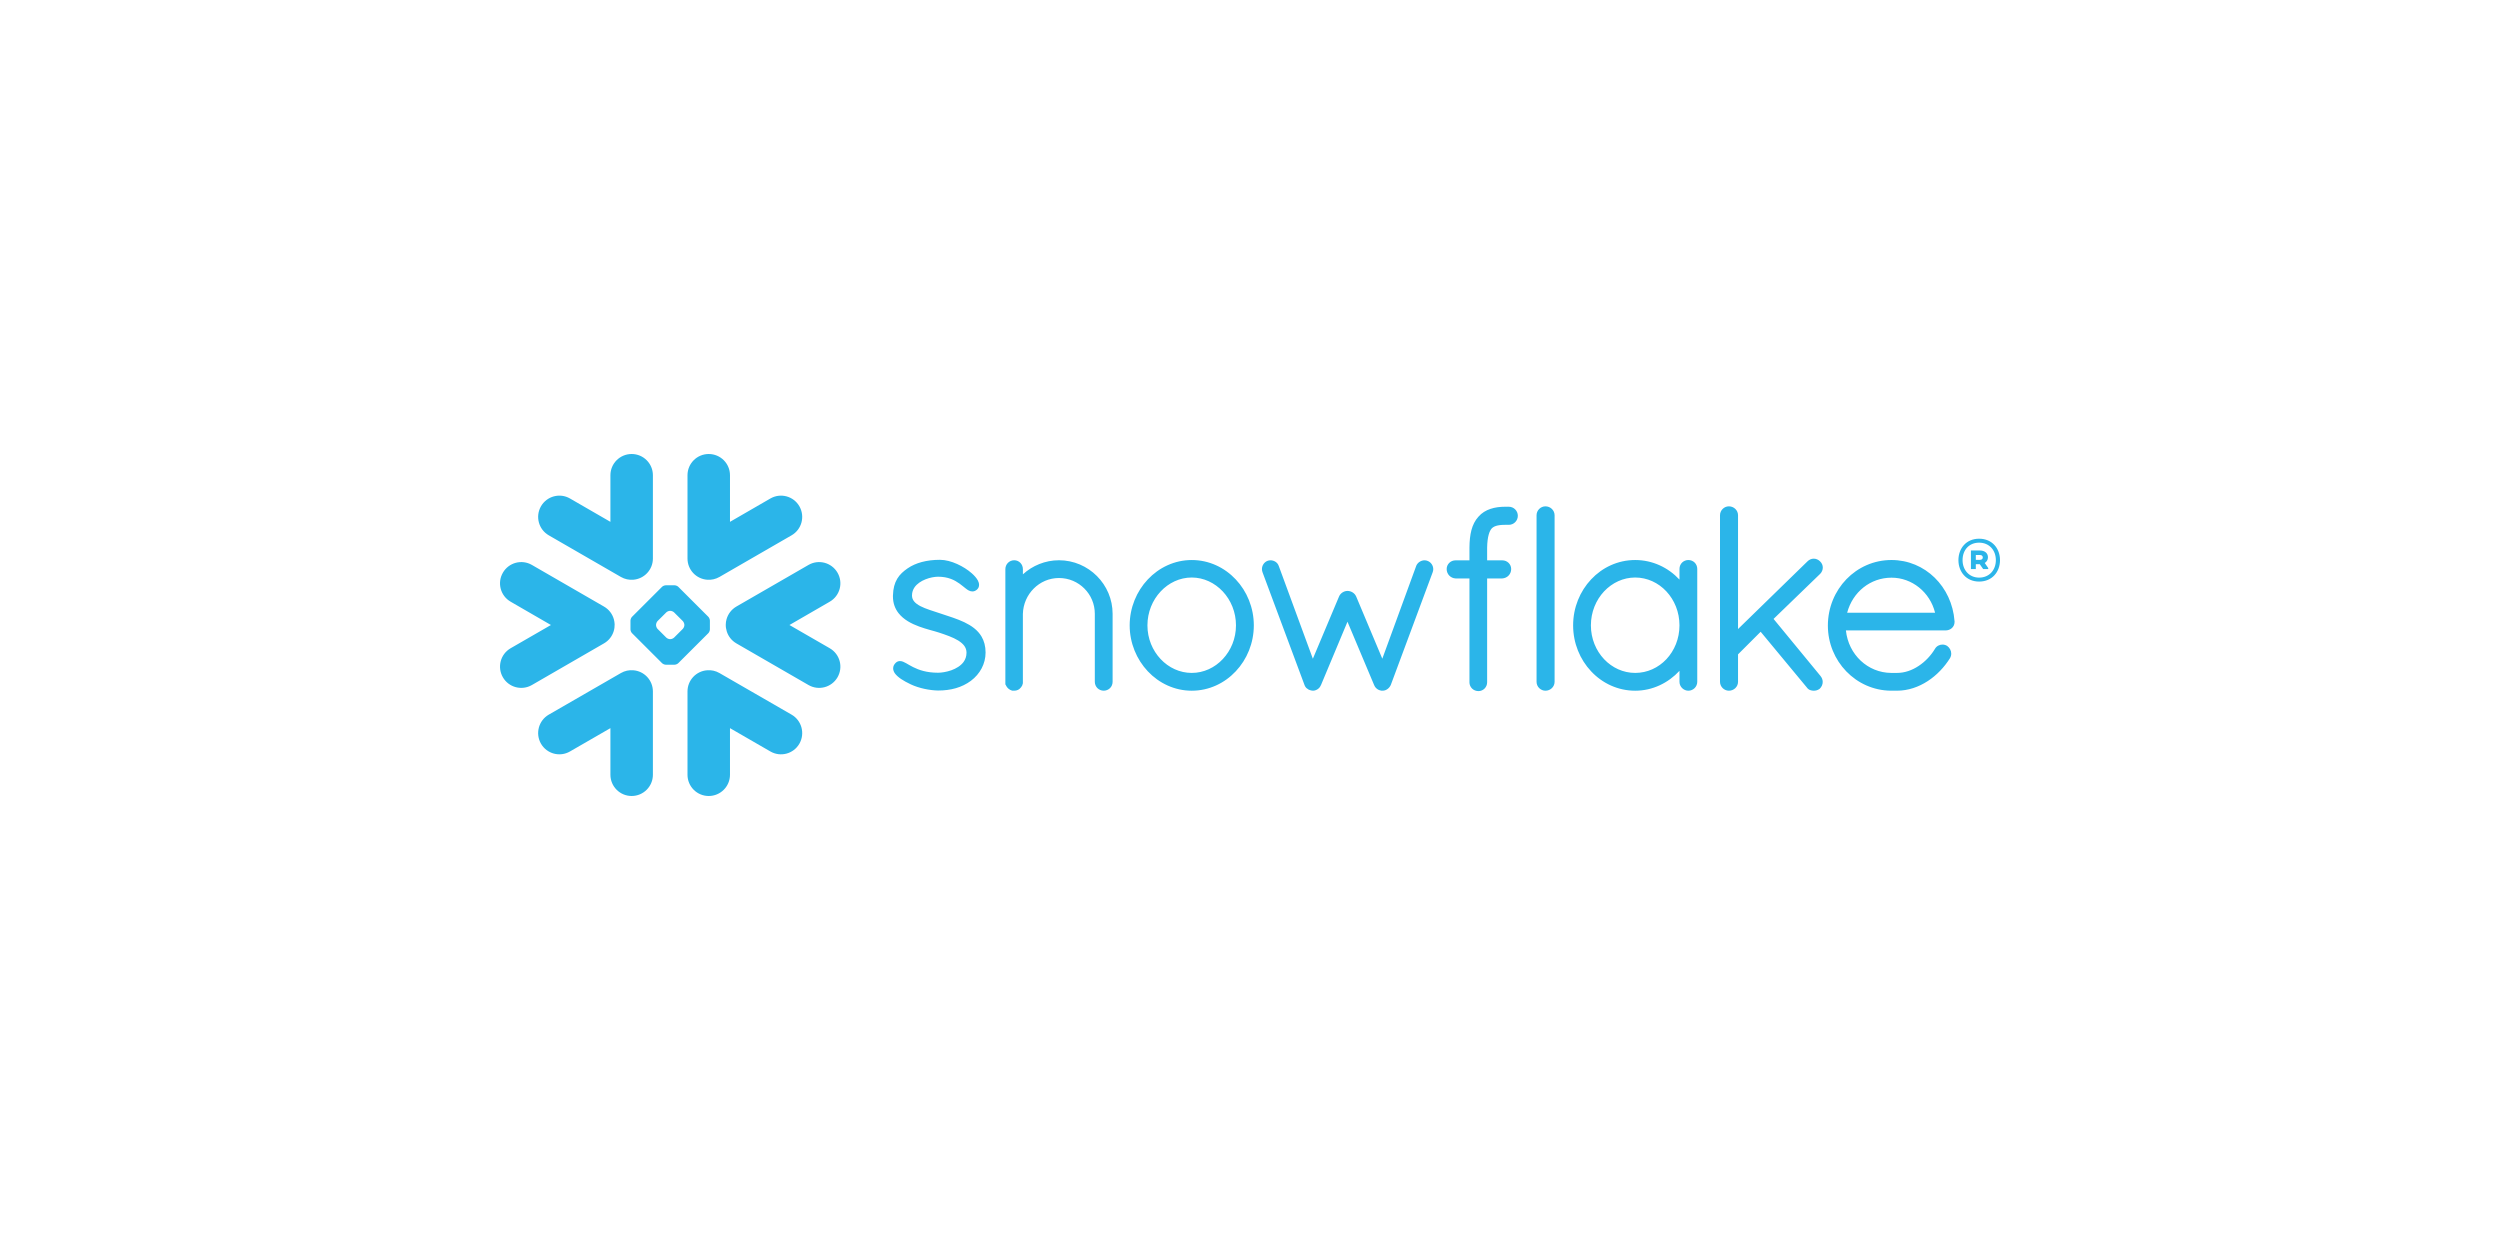 <?xml version="1.0" encoding="utf-8"?>
<!-- Generator: Adobe Illustrator 28.0.0, SVG Export Plug-In . SVG Version: 6.00 Build 0)  -->
<svg version="1.1" id="Layer_1" xmlns="http://www.w3.org/2000/svg" xmlns:xlink="http://www.w3.org/1999/xlink" x="0px" y="0px"
	 viewBox="0 0 500 250" style="enable-background:new 0 0 500 250;" xml:space="preserve">
<style type="text/css">
	.st0{fill-rule:evenodd;clip-rule:evenodd;fill:#2BB5E9;}
</style>
<g>
	<path class="st0" d="M395.953,110.998h-0.791v0.975h0.791
		c0.368,0,0.607-0.166,0.607-0.478C396.56,111.163,396.339,110.998,395.953,110.998z
		 M394.186,110.096h1.785c0.975,0,1.619,0.534,1.619,1.361
		c0,0.515-0.258,0.901-0.644,1.141l0.699,1.012v0.202h-1.012l-0.681-0.975h-0.791
		v0.975h-0.975V110.096z M399.172,112.028c0-1.987-1.325-3.496-3.348-3.496
		c-1.987,0-3.312,1.435-3.312,3.496c0,1.969,1.325,3.496,3.312,3.496
		C397.848,115.524,399.172,114.015,399.172,112.028z M400,112.028
		c0,2.336-1.564,4.287-4.176,4.287c-2.594,0-4.139-1.969-4.139-4.287
		c0-2.336,1.545-4.287,4.139-4.287C398.436,107.741,400,109.692,400,112.028z
		 M165.95,120.341l-8.059,4.661l8.059,4.648c2.036,1.177,2.732,3.77,1.555,5.809
		c-1.174,2.027-3.772,2.721-5.8,1.549l-14.433-8.333
		c-0.962-0.56-1.631-1.438-1.927-2.425c-0.141-0.454-0.206-0.922-0.19-1.384
		c0.008-0.334,0.057-0.668,0.149-1.003c0.289-1.039,0.965-1.965,1.968-2.55
		l14.433-8.328c2.028-1.172,4.626-0.475,5.8,1.558
		C168.682,116.574,167.986,119.167,165.95,120.341z M158.32,142.931l-14.43-8.323
		c-0.775-0.451-1.634-0.625-2.46-0.554c-2.201,0.157-3.931,1.995-3.931,4.232
		v16.662c0,2.348,1.895,4.251,4.246,4.251c2.351,0,4.251-1.903,4.251-4.251v-9.32
		l8.08,4.664c2.03,1.18,4.627,0.481,5.798-1.547
		C161.043,146.712,160.353,144.105,158.32,142.931z M141.669,126.631l-5.999,5.991
		c-0.172,0.176-0.503,0.32-0.753,0.32h-0.435h-0.886h-0.443
		c-0.242,0-0.579-0.144-0.753-0.32l-5.996-5.991
		c-0.172-0.169-0.31-0.508-0.31-0.747v-0.443v-0.886v-0.437
		c0-0.245,0.139-0.584,0.31-0.755l5.996-5.991
		c0.174-0.176,0.511-0.315,0.753-0.315h0.443h0.886h0.435
		c0.245,0,0.581,0.139,0.753,0.315l5.999,5.991
		c0.171,0.171,0.31,0.511,0.31,0.755v0.437v0.886v0.443
		C141.979,126.122,141.84,126.462,141.669,126.631z M136.874,124.967
		c0-0.242-0.146-0.579-0.318-0.758l-1.737-1.729
		c-0.171-0.171-0.508-0.313-0.751-0.313h-0.068c-0.242,0-0.579,0.142-0.747,0.313
		l-1.737,1.729c-0.174,0.179-0.307,0.517-0.307,0.758v0.068
		c0,0.239,0.133,0.574,0.307,0.748l1.737,1.734
		c0.171,0.171,0.505,0.313,0.747,0.313h0.068c0.242,0,0.579-0.142,0.751-0.313
		l1.737-1.734c0.171-0.174,0.318-0.508,0.318-0.748V124.967z M109.751,107.061
		l14.433,8.331c0.775,0.446,1.636,0.622,2.465,0.554
		c2.197-0.163,3.931-2.003,3.931-4.237V95.046c0-2.343-1.906-4.245-4.246-4.245
		c-2.351,0-4.251,1.903-4.251,4.245v9.323l-8.086-4.67
		c-2.027-1.174-4.621-0.478-5.798,1.552
		C107.027,103.29,107.72,105.886,109.751,107.061z M141.43,115.946
		c0.826,0.068,1.685-0.109,2.46-0.554l14.43-8.331
		c2.033-1.175,2.723-3.77,1.555-5.809c-1.171-2.03-3.767-2.726-5.798-1.552
		l-8.08,4.67v-9.323c0-2.343-1.9-4.245-4.251-4.245
		c-2.351,0-4.246,1.903-4.246,4.245v16.662
		C137.499,113.943,139.228,115.783,141.43,115.946z M126.649,134.054
		c-0.829-0.071-1.69,0.103-2.465,0.554l-14.433,8.323
		c-2.03,1.174-2.724,3.781-1.552,5.814c1.177,2.028,3.77,2.726,5.798,1.547
		l8.086-4.664v9.32c0,2.348,1.9,4.251,4.251,4.251
		c2.34,0,4.246-1.903,4.246-4.251v-16.662
		C130.579,136.049,128.845,134.211,126.649,134.054z M122.735,126.25
		c0.144-0.454,0.204-0.922,0.193-1.384c-0.017-0.334-0.06-0.668-0.155-1.003
		c-0.286-1.039-0.962-1.966-1.976-2.55l-14.422-8.328
		c-2.036-1.172-4.631-0.475-5.8,1.558c-1.18,2.03-0.484,4.623,1.552,5.798
		l8.059,4.661l-8.059,4.648c-2.036,1.177-2.729,3.77-1.552,5.809
		c1.169,2.027,3.764,2.721,5.8,1.549l14.422-8.333
		C121.77,128.115,122.431,127.237,122.735,126.25z M301.756,101.347h-0.397
		c-0.052,0-0.103,0.005-0.157,0.008c-0.049-0.002-0.101-0.008-0.152-0.008
		c-1.025,0-2.02,0.116-2.95,0.427c-0.916,0.304-1.761,0.807-2.416,1.571
		l-0.003-0.003l-0.002,0.003v0.002c-0.677,0.753-1.123,1.652-1.394,2.675
		c-0.272,1.027-0.384,2.185-0.394,3.501v2.547h-2.808
		c-0.976,0.005-1.75,0.785-1.75,1.729c-0.005,0.508,0.193,0.976,0.514,1.313
		c0.323,0.332,0.766,0.549,1.258,0.576h2.786v20.725l-0.003,0.049
		c0,0.487,0.204,0.935,0.533,1.256c0.326,0.316,0.783,0.503,1.28,0.503
		c0.946-0.005,1.723-0.777,1.726-1.759v-20.774h3.02
		c0.487-0.027,0.935-0.231,1.256-0.56c0.328-0.329,0.53-0.791,0.53-1.291
		V113.769c-0.011-0.932-0.791-1.699-1.767-1.699h-3.039v-2.537
		c0.019-1.122,0.136-1.962,0.304-2.574c0.163-0.614,0.386-1.001,0.587-1.24
		c0.196-0.212,0.451-0.389,0.867-0.53c0.419-0.136,0.998-0.223,1.781-0.223
		h0.092c0.046,0,0.095-0.008,0.138-0.008c0.055,0,0.106,0.008,0.163,0.008h0.228
		h0.169c1.003,0,1.81-0.81,1.81-1.81S302.759,101.347,301.756,101.347z
		 M364.014,114.791c0.353-0.351,0.546-0.816,0.546-1.277
		c0-0.454-0.193-0.908-0.549-1.237h0.003c-0.003-0.011-0.011-0.011-0.011-0.011
		c-0.002-0.008-0.008-0.011-0.008-0.011h-0.005
		c-0.343-0.337-0.783-0.522-1.237-0.522c-0.459,0-0.907,0.191-1.25,0.533
		l-13.898,13.544v-22.764c0-0.981-0.821-1.778-1.829-1.778
		c-0.486,0-0.932,0.204-1.25,0.525c-0.316,0.318-0.527,0.766-0.527,1.253v33.324
		c0,0.487,0.212,0.932,0.527,1.248c0.318,0.315,0.764,0.524,1.25,0.524
		c1.009,0,1.829-0.794,1.829-1.772v-5.498l4.526-4.52l9.226,11.131
		c0.173,0.256,0.41,0.432,0.644,0.524c0.266,0.101,0.525,0.136,0.755,0.136
		c0.318,0,0.767-0.068,1.161-0.378l0.022-0.013l0.024-0.025
		c0.37-0.364,0.579-0.848,0.579-1.343c0-0.416-0.154-0.84-0.44-1.18v-0.005
		l-9.391-11.416l9.296-8.991H364.014z M338.918,112.5
		c0.329,0.318,0.533,0.778,0.533,1.274v22.596c0,0.487-0.209,0.932-0.521,1.248
		c-0.322,0.315-0.764,0.524-1.253,0.524c-0.489,0-0.938-0.209-1.253-0.524
		c-0.32-0.316-0.527-0.761-0.527-1.248V134.165
		c-2.237,2.417-5.379,3.977-8.856,3.977c-3.46,0-6.575-1.487-8.806-3.868
		c-2.239-2.37-3.609-5.635-3.609-9.201c0-3.566,1.37-6.833,3.609-9.206
		c2.231-2.378,5.347-3.863,8.806-3.863c3.474,0,6.619,1.514,8.856,3.92v-2.15
		c0-0.497,0.204-0.956,0.533-1.274c0.329-0.313,0.772-0.495,1.247-0.495
		C338.146,112.005,338.594,112.187,338.918,112.5z M335.895,125.073
		c0-2.672-1.009-5.066-2.62-6.795c-1.61-1.723-3.819-2.77-6.236-2.775
		c-2.397,0-4.599,1.052-6.224,2.775c-1.614,1.729-2.636,4.123-2.636,6.795
		c0,2.669,1.022,5.048,2.636,6.763c1.618,1.715,3.827,2.748,6.224,2.748
		c2.422,0,4.632-1.033,6.241-2.743C334.887,130.121,335.895,127.745,335.895,125.073z
		 M192.848,124.437c-1.435-0.677-3.064-1.177-4.689-1.715
		c-1.495-0.505-3.012-0.935-4.094-1.5c-0.544-0.291-0.968-0.598-1.242-0.943
		c-0.28-0.345-0.416-0.696-0.424-1.174c0.003-0.655,0.193-1.183,0.514-1.65
		c0.487-0.698,1.302-1.242,2.194-1.593c0.881-0.353,1.835-0.519,2.517-0.519
		c2.017,0.003,3.292,0.674,4.27,1.37c0.484,0.351,0.892,0.707,1.277,1
		c0.199,0.152,0.383,0.291,0.598,0.394c0.203,0.101,0.443,0.182,0.704,0.182
		c0.166,0,0.332-0.03,0.484-0.095c0.16-0.065,0.299-0.157,0.433-0.272
		c0.13-0.122,0.242-0.269,0.32-0.432c0.071-0.169,0.103-0.343,0.103-0.514
		c0-0.316-0.101-0.611-0.245-0.889c-0.269-0.489-0.682-0.956-1.209-1.424
		c-0.783-0.696-1.816-1.359-2.927-1.859c-1.115-0.5-2.311-0.84-3.449-0.84
		c-2.639,0-4.844,0.598-6.445,1.699c-0.835,0.576-1.568,1.207-2.087,2.077
		c-0.527,0.872-0.821,1.949-0.859,3.349c-0.002,0.062-0.002,0.125-0.002,0.187
		c-0.005,1.359,0.432,2.479,1.12,3.357c1.044,1.321,2.593,2.112,4.113,2.672
		c1.517,0.56,3.033,0.895,3.99,1.215c1.348,0.449,2.78,0.935,3.824,1.579
		c0.52,0.329,0.941,0.682,1.226,1.071c0.277,0.4,0.434,0.812,0.44,1.334
		v0.038c-0.003,0.755-0.226,1.348-0.593,1.856
		c-0.554,0.755-1.476,1.31-2.455,1.661c-0.976,0.342-1.99,0.487-2.642,0.487
		c-2.302,0-3.843-0.555-4.96-1.112c-0.56-0.28-1.014-0.557-1.424-0.791
		c-0.204-0.112-0.394-0.215-0.595-0.296c-0.196-0.081-0.405-0.133-0.641-0.133
		c-0.144,0-0.302,0.025-0.446,0.082c-0.146,0.063-0.28,0.15-0.391,0.256
		c-0.155,0.15-0.29,0.318-0.386,0.511c-0.092,0.193-0.139,0.397-0.139,0.609
		c0,0.348,0.13,0.666,0.316,0.954c0.29,0.416,0.718,0.788,1.25,1.16
		c0.549,0.367,1.204,0.728,1.96,1.085c1.675,0.791,3.822,1.204,5.453,1.231
		h0.005c2.536,0,4.727-0.584,6.572-1.943v-0.003h0.002
		c1.805-1.359,2.927-3.379,2.927-5.659c0-1.253-0.293-2.316-0.807-3.186
		C195.534,125.992,194.275,125.123,192.848,124.437z M309.089,101.268
		c-0.486,0-0.932,0.204-1.253,0.525c-0.321,0.318-0.524,0.766-0.524,1.253v33.324
		c0,0.487,0.204,0.932,0.524,1.248c0.32,0.315,0.767,0.524,1.253,0.524
		c1.009,0,1.824-0.794,1.829-1.772v-33.324
		C310.913,102.065,310.098,101.268,309.089,101.268z M390.912,124.231v0.176
		c0,0.492-0.22,0.935-0.554,1.226c-0.332,0.293-0.764,0.446-1.229,0.451h-19.948
		c0.508,4.868,4.395,8.462,9.034,8.5h1.177
		c1.536,0.005,3.031-0.524,4.346-1.403c1.318-0.869,2.457-2.084,3.259-3.422
		c0.166-0.286,0.403-0.503,0.66-0.636c0.264-0.144,0.547-0.209,0.832-0.209
		c0.315,0,0.628,0.082,0.902,0.247l0.019,0.008l0.022,0.016
		c0.5,0.367,0.813,0.927,0.813,1.541c0,0.313-0.082,0.631-0.253,0.919
		l-0.005,0.011l-0.006,0.005c-1.115,1.772-2.634,3.389-4.438,4.561
		c-1.808,1.174-3.904,1.919-6.151,1.919h-1.196
		c-3.501-0.025-6.664-1.503-8.945-3.868c-2.275-2.356-3.677-5.594-3.677-9.151
		c0-3.618,1.414-6.901,3.707-9.277c2.294-2.373,5.482-3.841,9.013-3.841
		c3.37,0,6.398,1.34,8.641,3.534c2.242,2.193,3.707,5.24,3.968,8.668
		L390.912,124.231z M387.017,122.551c-1.011-4.102-4.613-7.024-8.722-7.015
		c-4.213,0-7.765,2.86-8.866,7.015H387.017z M211.801,112.051
		c-2.783,0-5.324,1.085-7.222,2.816v-1.035c-0.003-0.476-0.179-0.919-0.49-1.245
		c-0.301-0.321-0.748-0.536-1.237-0.536c-0.506,0-0.962,0.204-1.28,0.533
		c-0.313,0.323-0.5,0.772-0.5,1.248v23.068l0.073,0.073l0.003,0.011
		c0.019,0.076,0.068,0.16,0.119,0.242c0.242,0.427,0.638,0.751,1.13,0.894
		l0.071,0.022h0.383c0.256,0,0.514-0.055,0.758-0.169
		c0.204-0.098,0.394-0.256,0.547-0.457l0.005,0.002
		c0.019-0.019,0.025-0.043,0.046-0.062c0.008-0.002,0.016-0.011,0.022-0.019
		c0.095-0.122,0.174-0.247,0.223-0.364c0.052-0.139,0.084-0.269,0.109-0.37
		l0.016-0.065v-13.852c0.052-1.981,0.867-3.773,2.174-5.075
		c1.299-1.302,3.079-2.106,5.047-2.106c2.001,0,3.786,0.805,5.08,2.106
		c1.299,1.297,2.087,3.085,2.087,5.056v13.601c0,0.497,0.212,0.957,0.533,1.272
		c0.329,0.315,0.777,0.5,1.245,0.5c0.475,0,0.922-0.185,1.247-0.5
		c0.332-0.315,0.533-0.775,0.533-1.272v-13.601
		C222.527,116.898,217.732,112.059,211.801,112.051z M247.15,115.884
		c2.245,2.381,3.61,5.648,3.615,9.19c-0.005,3.542-1.37,6.806-3.615,9.187
		c-2.229,2.378-5.341,3.881-8.801,3.881c-3.433,0-6.551-1.503-8.788-3.881
		c-2.24-2.381-3.626-5.645-3.626-9.187c0-3.542,1.386-6.809,3.626-9.19
		c2.237-2.376,5.355-3.879,8.788-3.879
		C241.809,112.005,244.921,113.508,247.15,115.884z M247.196,125.073
		c0-2.647-1.016-5.045-2.633-6.776c-1.625-1.734-3.827-2.794-6.219-2.794
		c-2.392,0-4.599,1.06-6.222,2.794c-1.62,1.732-2.636,4.129-2.636,6.776
		c0,2.645,1.016,5.02,2.636,6.741c1.623,1.726,3.83,2.77,6.222,2.77
		c2.392,0,4.601-1.044,6.219-2.77C246.179,130.094,247.196,127.718,247.196,125.073z
		 M285.575,112.203l-0.008-0.005c0,0-0.005-0.003-0.011-0.003
		c-0.204-0.089-0.427-0.136-0.642-0.136c-0.348,0.002-0.682,0.106-0.973,0.288
		c-0.296,0.188-0.547,0.462-0.691,0.805v0.008l-6.789,18.58l-5.232-12.454
		l-0.008-0.006c-0.147-0.348-0.41-0.617-0.709-0.804
		c-0.302-0.188-0.65-0.291-1.017-0.291c-0.356,0-0.688,0.111-0.981,0.293
		c-0.289,0.187-0.549,0.454-0.696,0.802l-0.003,0.006l-5.243,12.462l-6.826-18.573
		h-0.005c-0.119-0.359-0.362-0.639-0.65-0.824
		c-0.293-0.187-0.636-0.291-0.989-0.293c-0.226,0-0.454,0.046-0.669,0.136h-0.01
		l-0.008,0.008c-0.636,0.296-1.025,0.932-1.027,1.625
		c0,0.218,0.043,0.435,0.127,0.65h-0.002l8.396,22.543v0.008
		c0.065,0.168,0.158,0.334,0.294,0.497c0.097,0.117,0.242,0.215,0.391,0.296
		c0.027,0.027,0.071,0.065,0.136,0.106c0.071,0.044,0.161,0.074,0.253,0.09
		c0.149,0.049,0.348,0.122,0.614,0.122c0.339,0,0.655-0.122,0.937-0.304
		c0.264-0.176,0.5-0.44,0.631-0.782l0.022-0.017l5.309-12.691l5.317,12.639
		h0.005c0.122,0.337,0.337,0.601,0.587,0.788
		c0.263,0.199,0.559,0.321,0.872,0.367h0.223c0.212,0,0.419-0.04,0.592-0.108
		c0.182-0.071,0.329-0.163,0.451-0.256c0.286-0.218,0.506-0.517,0.642-0.848
		v-0.008l8.342-22.443c0.082-0.215,0.125-0.43,0.125-0.647
		C286.649,113.144,286.244,112.489,285.575,112.203z"/>
</g>
</svg>
